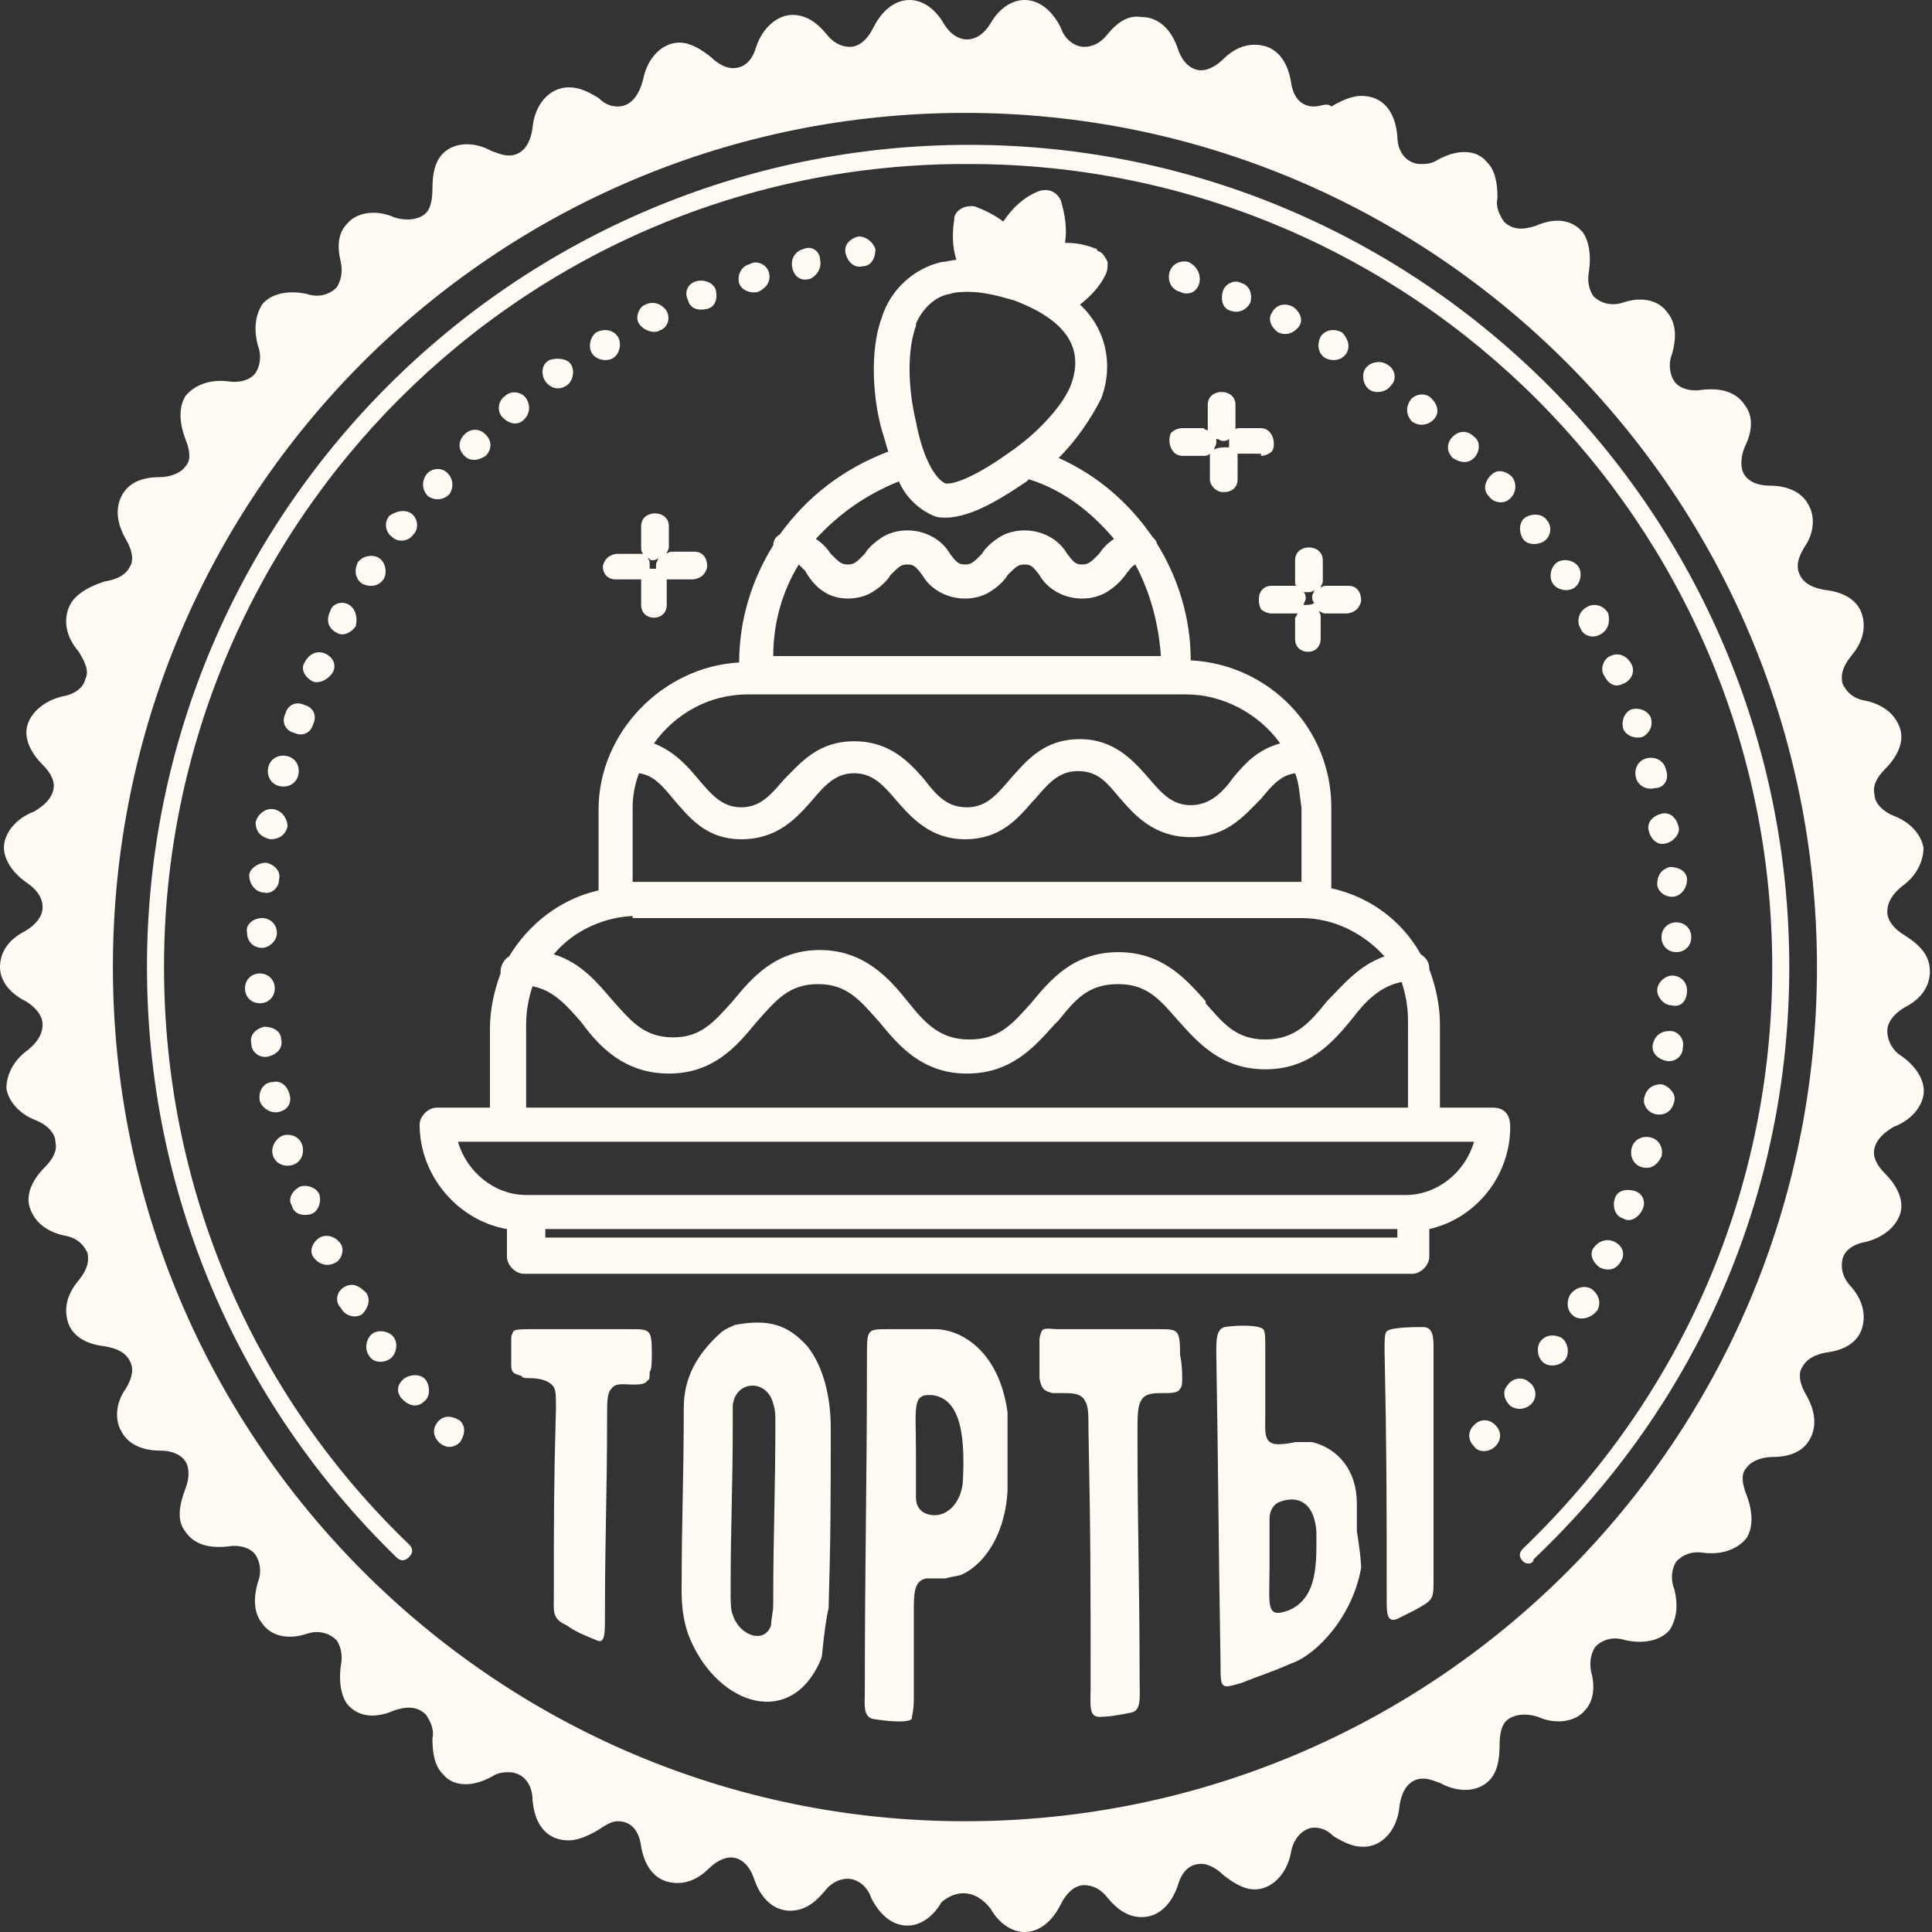 <?xml version="1.0" encoding="utf-8"?>
<!-- Generator: Adobe Illustrator 18.1.1, SVG Export Plug-In . SVG Version: 6.00 Build 0)  -->
<svg version="1.1" id="Layer_1" xmlns="http://www.w3.org/2000/svg" xmlns:xlink="http://www.w3.org/1999/xlink" x="0px" y="0px"
	 width="90.7px" height="90.7px" viewBox="0 0 90.7 90.7" style="enable-background:new 0 0 90.7 90.7;" xml:space="preserve">
<rect x="0" y="0" width="90.7" height="90.7" fill="#333333" stroke="none"/>
<path style="fill-rule:evenodd;clip-rule:evenodd;fill:#FFFBF4;" d="M5.3,45.4c0-22.2,17.9-40.1,40-40.1c22.1,0,40,18,40,40.1
	c0,22.2-17.9,40.1-40,40.1C23.2,85.5,5.3,67.5,5.3,45.4 M46.5,89.6c0.4,0.7,1,1.1,1.6,1.1c0.7,0,1.3-0.5,1.7-1.3
	c0.3-0.6,0.7-0.9,1.1-0.9c0.4,0,0.8,0.2,1.1,0.6c0.5,0.6,1,0.9,1.6,0.9c0.8,0,1.4-0.6,1.7-1.5c0.2-0.7,0.6-1,1.1-1
	c0.3,0,0.7,0.2,1,0.5c0.5,0.4,1,0.7,1.5,0.7c0.8,0,1.5-0.7,1.7-1.7c0.1-0.7,0.6-1.2,1.1-1.2c0.3,0,0.6,0.1,0.9,0.4
	c0.5,0.3,0.9,0.5,1.4,0.5c0.9,0,1.6-0.8,1.7-1.9c0.1-0.8,0.5-1.3,1.1-1.3c0.3,0,0.5,0.1,0.8,0.2c0.9,0.5,1.8,0.4,2.3-0.1
	c0.4-0.4,0.5-1,0.5-1.7c0-0.5,0.1-0.9,0.3-1.1c0.3-0.3,0.9-0.4,1.5-0.2c0.9,0.4,1.8,0.2,2.2-0.3c0.4-0.4,0.5-1.1,0.3-1.8
	c-0.1-0.5,0-0.9,0.2-1.2c0.3-0.3,0.8-0.5,1.4-0.3c0.9,0.2,1.7,0,2.1-0.5c0.3-0.5,0.4-1.1,0.2-1.9c-0.2-0.5-0.1-1,0.1-1.3
	c0.3-0.3,0.7-0.5,1.3-0.4c0.9,0.1,1.6-0.2,2-0.7c0.3-0.5,0.3-1.2,0-2c-0.2-0.5-0.3-1,0-1.3c0.2-0.3,0.7-0.5,1.2-0.5
	c0.9,0,1.5-0.3,1.8-0.9c0.3-0.6,0.2-1.3-0.2-2c-0.3-0.5-0.4-1-0.2-1.3c0.2-0.4,0.6-0.6,1.1-0.7c0.9-0.1,1.5-0.5,1.7-1.1
	c0.2-0.6,0.1-1.3-0.5-2c-0.4-0.4-0.5-0.9-0.4-1.3c0.1-0.4,0.5-0.7,1.1-0.8c0.8-0.2,1.4-0.7,1.6-1.3c0.2-0.6-0.1-1.3-0.7-1.9
	c-0.4-0.4-0.6-0.8-0.5-1.2c0.1-0.4,0.4-0.7,0.9-1c0.8-0.3,1.3-0.9,1.4-1.5c0.1-0.6-0.3-1.3-1-1.8c-0.5-0.3-0.7-0.8-0.7-1.2
	c0-0.4,0.3-0.8,0.8-1.1c0.8-0.4,1.2-1,1.2-1.7c0-0.7-0.4-1.2-1.2-1.7c-0.5-0.3-0.8-0.7-0.8-1.1c0-0.4,0.2-0.8,0.7-1.2
	c0.7-0.5,1-1.2,1-1.8c-0.1-0.6-0.6-1.2-1.4-1.5c-0.5-0.2-0.9-0.6-0.9-1c-0.1-0.4,0.1-0.8,0.5-1.2c0.6-0.6,0.9-1.3,0.7-1.9
	c-0.2-0.6-0.7-1.1-1.6-1.3c-0.6-0.1-0.9-0.4-1.1-0.8c-0.1-0.4,0-0.8,0.4-1.3c0.6-0.7,0.7-1.4,0.5-2c-0.2-0.6-0.8-1-1.7-1.1
	c-0.6-0.1-1-0.3-1.2-0.7c-0.2-0.4-0.1-0.8,0.2-1.3c0.5-0.7,0.5-1.5,0.2-2c-0.3-0.6-1-0.9-1.8-0.9c-0.6,0-1-0.2-1.2-0.5
	c-0.2-0.3-0.2-0.8,0-1.3c0.4-0.8,0.4-1.5,0-2c-0.4-0.6-1.1-0.8-2-0.7c-0.6,0.1-1.1-0.1-1.3-0.4c-0.2-0.3-0.3-0.8-0.1-1.3
	c0.2-0.7,0.2-1.4-0.2-1.9c-0.4-0.6-1.2-0.8-2.1-0.5c-0.6,0.2-1.1,0-1.4-0.3c-0.2-0.3-0.3-0.7-0.2-1.2c0.1-0.7,0-1.4-0.3-1.8
	c-0.5-0.6-1.3-0.7-2.2-0.3c-0.6,0.2-1.1,0.2-1.5-0.2c-0.2-0.3-0.4-0.7-0.3-1.1c0-0.7-0.1-1.3-0.5-1.7c-0.5-0.6-1.4-0.6-2.3-0.1
	c-0.3,0.2-0.6,0.2-0.8,0.2c-0.6,0-1.1-0.5-1.1-1.3c-0.1-1.2-0.7-1.9-1.7-1.9c-0.4,0-0.9,0.2-1.4,0.5C62.3,4.8,62,5,61.7,5
	c-0.6,0-1-0.4-1.1-1.2c-0.2-1.1-0.8-1.7-1.7-1.7c-0.5,0-1,0.2-1.5,0.7c-0.3,0.3-0.7,0.5-1,0.5c-0.5,0-0.9-0.4-1.1-1
	c-0.3-0.9-0.9-1.5-1.7-1.5C53,0.7,52.5,1,52,1.6c-0.3,0.4-0.7,0.6-1.1,0.6c-0.4,0-0.9-0.3-1.1-0.9c-0.4-0.8-1-1.3-1.7-1.3
	c-0.6,0-1.2,0.4-1.6,1.1c-0.6,1-1.6,1-2.2,0c-0.4-0.7-1-1.1-1.6-1.1c-0.7,0-1.3,0.5-1.7,1.3c-0.3,0.6-0.7,0.9-1.1,0.9
	c-0.4,0-0.8-0.2-1.1-0.6c-0.5-0.6-1-0.9-1.6-0.9c-0.7,0-1.4,0.6-1.7,1.5c-0.2,0.7-0.6,1-1.1,1c-0.3,0-0.7-0.2-1-0.5
	c-0.5-0.4-1-0.7-1.5-0.7c-0.8,0-1.5,0.7-1.7,1.7C30,4.5,29.6,5,29,5c-0.3,0-0.6-0.1-0.9-0.4c-0.5-0.3-0.9-0.5-1.4-0.5
	c-0.9,0-1.6,0.8-1.7,1.9c-0.1,0.8-0.5,1.3-1.1,1.3c-0.3,0-0.5-0.1-0.8-0.2c-0.9-0.5-1.8-0.4-2.3,0.1c-0.4,0.4-0.5,1-0.5,1.7
	c0,0.5-0.1,0.9-0.3,1.1c-0.3,0.3-0.9,0.4-1.5,0.2c-0.9-0.4-1.8-0.2-2.2,0.3c-0.4,0.4-0.5,1-0.3,1.8c0.1,0.5,0,0.9-0.2,1.2
	c-0.3,0.3-0.8,0.5-1.4,0.3c-0.9-0.2-1.7,0-2.1,0.5c-0.3,0.5-0.4,1.1-0.2,1.9c0.2,0.5,0.1,1-0.1,1.3c-0.2,0.3-0.7,0.5-1.3,0.4
	c-0.9-0.1-1.6,0.2-2,0.7c-0.3,0.5-0.3,1.2,0,2c0.2,0.5,0.3,1,0,1.3c-0.2,0.3-0.7,0.5-1.2,0.5c-0.9,0-1.5,0.3-1.8,0.9
	c-0.3,0.6-0.2,1.3,0.2,2c0.3,0.5,0.4,1,0.2,1.3c-0.2,0.4-0.6,0.6-1.2,0.7C4,27.6,3.4,28,3.2,28.6c-0.2,0.6-0.1,1.3,0.5,2
	C4,31.1,4.2,31.5,4,31.9c-0.1,0.4-0.5,0.7-1.1,0.8c-0.8,0.2-1.4,0.7-1.6,1.3c-0.2,0.6,0.1,1.3,0.7,1.9c0.4,0.4,0.6,0.8,0.5,1.2
	c-0.1,0.4-0.4,0.7-0.9,1c-0.8,0.3-1.3,0.9-1.4,1.5c-0.1,0.6,0.3,1.3,1,1.8C1.8,41.8,2,42.2,2,42.6c0,0.4-0.3,0.8-0.8,1.1
	c-0.8,0.4-1.2,1-1.2,1.7C0,46,0.4,46.6,1.2,47C1.7,47.3,2,47.7,2,48.1c0,0.4-0.2,0.8-0.7,1.2c-0.7,0.5-1,1.2-1,1.8
	c0.1,0.6,0.6,1.2,1.4,1.5c0.5,0.2,0.9,0.6,0.9,1c0.1,0.4-0.1,0.8-0.5,1.2c-0.6,0.6-0.9,1.3-0.7,1.9C1.6,57.3,2.1,57.8,3,58
	c0.6,0.1,0.9,0.4,1.1,0.8c0.1,0.4,0,0.8-0.4,1.3c-0.6,0.7-0.7,1.4-0.5,2c0.2,0.6,0.8,1,1.7,1.1c0.6,0.1,1,0.3,1.2,0.7
	c0.2,0.4,0.1,0.8-0.2,1.3c-0.5,0.7-0.5,1.5-0.2,2c0.3,0.6,1,0.9,1.8,0.9c0.6,0,1,0.2,1.2,0.5c0.2,0.3,0.2,0.8,0,1.3
	c-0.3,0.8-0.4,1.5,0,2c0.4,0.6,1.1,0.8,2,0.7c0.6-0.1,1.1,0.1,1.3,0.4c0.2,0.3,0.3,0.8,0.1,1.3c-0.2,0.7-0.2,1.4,0.2,1.9
	c0.4,0.6,1.2,0.8,2.1,0.5c0.6-0.2,1.1,0,1.4,0.3c0.2,0.3,0.3,0.7,0.2,1.2c-0.1,0.7,0,1.4,0.3,1.8c0.5,0.6,1.3,0.7,2.2,0.3
	c0.6-0.2,1.1-0.2,1.5,0.2c0.2,0.3,0.4,0.7,0.3,1.1c0,0.7,0.1,1.3,0.5,1.7c0.5,0.6,1.4,0.6,2.3,0.1c0.3-0.2,0.6-0.2,0.8-0.2
	c0.6,0,1.1,0.5,1.1,1.3c0.1,1.2,0.7,1.9,1.7,1.9c0.4,0,0.9-0.2,1.4-0.5c0.3-0.2,0.6-0.4,0.9-0.4c0.6,0,1,0.4,1.1,1.2
	c0.2,1.1,0.8,1.7,1.7,1.7c0.5,0,1-0.2,1.5-0.7c0.3-0.3,0.7-0.5,1-0.5c0.5,0,0.9,0.4,1.1,1c0.3,0.9,0.9,1.5,1.7,1.5
	c0.6,0,1.1-0.3,1.6-0.9c0.3-0.4,0.7-0.6,1.1-0.6c0.4,0,0.9,0.3,1.1,0.9c0.4,0.8,1,1.3,1.7,1.3c0.6,0,1.2-0.4,1.6-1.1
	C44.9,88.7,45.8,88.7,46.5,89.6"/>
<path style="fill:#FFFBF4;" d="M30.5,64.4c0,0.2,0,0.4-0.1,0.4C30.3,65,30,65,29.7,65c-0.4,0-0.8-0.1-1,0.2
	c-0.2,0.2-0.2,0.6-0.2,1.4c0,3.7-0.1,5.4-0.1,9.3c0,0.8,0,1.3-0.4,1.1c-0.5-0.2-1-0.4-1.4-0.7C25.9,76,26,75.6,26,75
	c0-3.7,0-5.3,0.1-8.9c0-0.7,0-0.9-0.2-1.1c-0.2-0.2-0.6-0.3-1-0.3c-0.2,0-0.4,0-0.4-0.1c-0.3-0.1-0.5-0.1-0.5-0.5c0-0.4,0-0.8,0-1.3
	c0-0.1,0.1-0.3,0.1-0.3c0.1-0.1,0.4-0.1,0.8-0.1c1.9,0,2.8,0,4.7,0c0.9,0,1,0,1,1.1C30.6,63.9,30.6,64.3,30.5,64.4"/>
<path style="fill:#FFFBF4;" d="M38.6,77.6c0,0.2-0.1,0.4-0.2,0.6c-1.5,3-4.9,1.7-6.1-1.5c-0.2-0.6-0.3-1.2-0.3-2
	c0-3.5,0.1-5.2,0.1-8.6c0-1.4,0.6-2.5,1.7-3.5c0.2-0.2,0.5-0.3,0.7-0.4c1.6-0.3,2.5,0,3.4,1c0.8,1,1.1,2.5,1.1,3.8
	c0,3.4,0,5.1-0.1,8.5C38.8,75.9,38.7,76.6,38.6,77.6 M36.3,75.3c0-3.4,0.1-5.1,0.1-8.5c0-0.4,0-0.6-0.1-0.9
	c-0.3-1.2-1.8-1.1-1.9,0.1c0,0.1,0,0.4,0,0.8c0,3.2-0.1,4.7-0.1,7.9c0,0.5,0,0.9,0.1,1.1c0.3,1,1.5,1.4,1.8,0.5
	C36.2,76,36.3,75.7,36.3,75.3"/>
<path style="fill:#FFFBF4;" d="M47.3,68.2c0,0.7,0,1.1,0,1.8c-0.1,1.8-0.9,3.3-2.1,3.9C45,74,44.7,74,44.4,74.1c-0.4,0-0.8,0-0.9,0
	c-0.6,0.1-0.6,0.7-0.6,1.6c0,1.7,0,2.5,0,4.1c0,0.5-0.1,0.8-0.1,0.9c-0.2,0.2-1.2,0.1-1.8,0c-0.5-0.1-0.4-0.7-0.4-1.3
	c0-6.3,0.1-9.4,0.1-15.7c0-1.3,0-1.3,1-1.3c0.5,0,0.7,0,1.1,0c0.6,0,1,0,1.1,0c1.2,0,3,1,3.4,3.9C47.3,66.3,47.3,67,47.3,68.2
	 M43.8,65.5c-1-0.1-0.8,0.5-0.8,2.7h0c0,0.8,0,1.2,0,2.1c0,0.4,0.2,0.7,0.6,0.8c0.8,0.2,1.5-0.5,1.6-1.5
	C45.3,67.7,45.2,65.7,43.8,65.5"/>
<path style="fill:#FFFBF4;" d="M55.5,64.7c0,0.2,0,0.4-0.1,0.5c-0.1,0.2-0.4,0.2-0.8,0.2c-0.4,0-0.8,0-1,0.3
	c-0.2,0.3-0.2,0.7-0.2,1.7c0,4.5,0.1,6.8,0.1,11.4c0,0.9,0.1,1.5-0.4,1.6c-0.5,0.1-1,0.2-1.5,0.2c-0.5,0-0.4-0.6-0.4-1.4
	c0-4.8,0-7.2-0.1-12c0-0.9,0-1.2-0.2-1.5c-0.2-0.3-0.6-0.3-1-0.3c-0.2,0-0.4,0-0.5,0c-0.3-0.1-0.5-0.1-0.6-0.7c0-0.6,0-1.2,0-1.8
	c0-0.2,0.1-0.4,0.1-0.4c0.1-0.2,0.4-0.1,0.8-0.1c1.9,0,2.8,0,4.7,0c0.9,0,1,0,1,1.2C55.5,64.1,55.5,64.5,55.5,64.7"/>
<path style="fill:#FFFBF4;" d="M63.9,73.6c-0.4,2.3-2.1,4.1-3.3,4.5c-0.9,0.4-1.3,0.5-2.3,0.9c-1,0.3-1,0.3-1-0.9
	c-0.1-5.9-0.1-8.7-0.2-14.6c0-0.6,0-1.1,0.4-1.2c0.6-0.1,1.6-0.1,1.8,0.1c0.1,0.1,0.1,0.4,0.1,0.8c0,1.3,0,2,0,3.3
	c0,0.7-0.1,1.3,0.6,1.3c0.1,0,0.4,0,0.8-0.1c0.3,0,0.6,0,0.8,0c1.2,0.3,2.1,1.3,2.1,2.9c0,0.5,0,0.8,0,1.3
	C63.9,73.1,63.9,73.6,63.9,73.6 M60.1,70.5c-0.3,0.1-0.5,0.4-0.5,0.8c0,1.3,0,0.8,0,2.2c0,1.9-0.2,2.5,0.9,2.1
	c1.4-0.6,1.3-2.3,1.3-3.7C61.7,70.5,60.9,70.2,60.1,70.5 M66.4,75.6c-0.4,0.2-0.6,0.3-0.8,0.4c-0.5,0.2-0.5-0.3-0.5-0.9
	c0-4.8,0-6.8-0.1-11.7c0-0.5,0-0.8,0.1-0.9c0.2-0.2,1.4-0.2,1.7-0.2c0.5,0,0.5,0.5,0.5,1.1v10.7C67.3,75.1,67.3,75.1,66.4,75.6"/>
<path style="fill:#FFFBF4;" d="M71.8,73.4c-0.1,0-0.2,0-0.3-0.1c-0.2-0.2-0.2-0.4,0-0.6c7.5-7.2,11.7-16.9,11.7-27.3
	c0-20.8-16.9-37.7-37.7-37.7C24.6,7.6,7.7,24.6,7.7,45.4c0,10.3,4.1,20,11.5,27.1c0.2,0.2,0.2,0.4,0,0.6c-0.2,0.2-0.4,0.2-0.6,0
	C11.1,65.8,6.9,55.9,6.9,45.4c0-21.3,17.3-38.6,38.6-38.6C66.7,6.8,84,24.1,84,45.4C84,56,79.7,65.9,72,73.2
	C72,73.3,71.9,73.4,71.8,73.4"/>
<path style="fill:#FFFBF4;" d="M70.1,52h-2.5v-3.9c0-0.9-0.2-1.8-0.5-2.6c0,0,0,0,0,0c0-0.3-0.1-0.5-0.4-0.7
	c-0.9-1.6-2.4-2.7-4.2-3.1v-3.8c0-3.7-2.9-6.7-6.6-6.9c0-2-0.6-3.9-1.6-5.5c0-0.1-0.1-0.2-0.2-0.3c-1.1-1.6-2.6-2.9-4.4-3.7
	c0.8-0.8,1.5-1.8,2-2.8c0.6-1.6,0.2-3.3-1-4.4c0.5-0.4,0.9-0.8,1.2-1.4c0.1-0.2,0.1-0.4,0.1-0.6c-0.1-0.2-0.2-0.4-0.4-0.5
	c0,0-0.1,0-0.1-0.1c-0.5-0.2-0.9-0.3-1.5-0.3c0.1-0.7,0-1.3-0.2-2c-0.2-0.4-0.6-0.6-1.1-0.4c-0.7,0.3-1.2,0.8-1.6,1.4
	c-0.4-0.3-0.8-0.5-1.3-0.7c-0.4-0.1-0.9,0.1-1,0.5l0,0.1c-0.1,0.6-0.1,1.3,0.1,1.9c-0.2,0-0.5,0.1-0.7,0.1c-1.3,0.3-2.4,1.3-2.8,2.6
	c-0.6,1.6-0.4,3.9,0,5.3c0.1,0.3,0.2,0.7,0.3,1c-2.1,0.8-3.8,2.1-5.1,3.9c-0.2,0.1-0.3,0.3-0.3,0.5c-1,1.6-1.6,3.5-1.6,5.5
	c-3.6,0.2-6.6,3.3-6.6,6.9v3.8c-1.8,0.4-3.3,1.6-4.2,3.1c-0.2,0.1-0.4,0.4-0.4,0.7c0,0,0,0,0,0.1c-0.3,0.8-0.5,1.7-0.5,2.6V52h-2.5
	c-0.4,0-0.8,0.4-0.8,0.8c0,2.4,1.8,4.5,4.1,4.9v1.3c0,0.4,0.4,0.8,0.8,0.8h41.7c0.4,0,0.8-0.4,0.8-0.8v-1.3c2.2-0.5,3.8-2.5,3.8-4.8
	C70.9,52.3,70.6,52,70.1,52 M43,15.2c0.3-0.7,0.9-1.3,1.6-1.4c0.2-0.1,0.8-0.1,0.8-0.1c0.8,0,1.5,0.2,2.2,0.4
	c2.4,0.9,3.3,2.2,2.7,3.9c-0.3,0.9-1.5,2.3-3,3.3c-1.4,1-2.4,1.4-2.8,1.4l-0.1,0c-0.3-0.1-1-0.8-1.4-2.9c-0.4-1.7-0.4-3.4,0-4.5
	L43,15.2L43,15.2z M42.2,22.6c0.3,0.7,0.9,1.3,1.6,1.6c0.2,0.1,0.4,0.1,0.6,0.1c1.3,0,2.9-1.1,3.8-1.7l0.1-0.1
	c1.6,0.5,2.9,1.5,4,2.8c-0.3,0.2-0.5,0.4-0.7,0.7c-0.4,0.4-0.5,0.5-0.8,0.5c-0.3,0-0.4-0.1-0.7-0.5c-0.4-0.7-1.2-1.1-2-1.1
	c-0.4,0-0.9,0.1-1.3,0.4c-0.3,0.2-0.6,0.5-0.7,0.7c-0.4,0.4-0.5,0.5-0.8,0.5c-0.3,0-0.4-0.1-0.7-0.5c-0.4-0.7-1.2-1.1-2-1.1
	c-0.4,0-0.9,0.1-1.3,0.4c-0.3,0.2-0.6,0.5-0.7,0.7c-0.4,0.4-0.5,0.5-0.8,0.5c-0.3,0-0.4-0.1-0.8-0.5c-0.2-0.3-0.4-0.5-0.7-0.7
	C39.4,24.1,40.7,23.2,42.2,22.6 M39.8,28.1c0.4,0,0.9-0.1,1.3-0.4c0.3-0.2,0.6-0.5,0.7-0.7c0.4-0.4,0.5-0.5,0.8-0.5s0.4,0.1,0.7,0.5
	c0.4,0.7,1.2,1.1,2,1.1c0.4,0,0.9-0.1,1.3-0.4c0.3-0.2,0.6-0.5,0.7-0.7c0.4-0.4,0.5-0.5,0.8-0.5c0.3,0,0.4,0.1,0.7,0.5
	c0.4,0.7,1.2,1.1,2,1.1c0.4,0,0.9-0.1,1.3-0.4c0.3-0.2,0.6-0.5,0.8-0.8c0.1-0.1,0.2-0.3,0.4-0.4c0.7,1.3,1.1,2.8,1.2,4.3H36.3
	c0-1.5,0.4-3,1.2-4.3c0.1,0.1,0.2,0.2,0.3,0.3C38.3,27.7,39,28.1,39.8,28.1 M31.4,50.4c2.1,0,3.2-1.3,4.1-2.4c0.9-1,1.5-1.8,2.9-1.8
	c1.4,0,2,0.8,2.9,1.8c0.9,1.1,2,2.4,4.1,2.4c2.1,0,3.2-1.3,4.1-2.3l0.2-0.2c0.8-1,1.4-1.7,2.8-1.7c1.4,0,2,0.8,2.8,1.7l0.2-0.2
	l-0.2,0.2c0.9,1,2,2.3,4.1,2.3c2.1,0,3.2-1.3,4.1-2.4c0.6-0.8,1.3-1.5,2.3-1.7c0.2,0.6,0.3,1.2,0.3,1.8V52H24.7v-3.9
	c0-0.6,0.1-1.2,0.3-1.8c1,0.2,1.6,0.9,2.3,1.7C28.1,49.1,29.3,50.4,31.4,50.4 M57.9,36.5c-0.5,0.7-1.1,1.3-2,1.3
	c-0.9,0-1.4-0.6-2-1.3c-0.7-0.8-1.6-1.8-3.2-1.8c-1.7,0-2.5,1-3.3,1.9c-0.6,0.7-1.1,1.3-2,1.3c-0.9,0-1.4-0.5-2-1.3
	c-0.7-0.8-1.6-1.8-3.3-1.8c-1.7,0-2.5,1-3.3,1.8c-0.6,0.7-1.1,1.3-2,1.3c-0.9,0-1.4-0.6-2-1.3c-0.5-0.6-1.1-1.3-2.1-1.7
	c1-1.4,2.6-2.3,4.4-2.3h20.6c1.7,0,3.4,0.9,4.4,2.3C59,35.2,58.4,35.9,57.9,36.5 M34.8,39.4c1.7,0,2.6-1,3.3-1.8
	c0.6-0.7,1.1-1.3,2-1.3s1.4,0.6,2,1.3c0.7,0.8,1.6,1.8,3.2,1.8c1.7,0,2.5-1,3.2-1.8l0.1-0.1c0.6-0.7,1.1-1.3,2-1.3
	c1,0,1.4,0.6,2,1.3c0.7,0.8,1.6,1.8,3.3,1.8c1.7,0,2.5-1,3.3-1.8c0.5-0.6,0.9-1.1,1.6-1.2c0.2,0.5,0.2,1,0.3,1.6v3.5H29.7v-3.5
	c0-0.5,0.1-1.1,0.3-1.6c0.7,0.1,1.1,0.6,1.6,1.2C32.3,38.3,33.1,39.4,34.8,39.4 M29.7,42.8l0,0.3l31.4,0c1.5,0,2.9,0.7,3.9,1.8
	c-1.2,0.4-2,1.4-2.7,2.1c-0.8,1-1.5,1.8-2.9,1.8c-1.4,0-2-0.8-2.8-1.7l0-0.1c-0.9-1-2-2.3-4.1-2.3c-2.1,0-3.2,1.3-4.1,2.4
	c-0.9,1-1.5,1.7-2.9,1.7c-1.4,0-2.1-0.8-2.9-1.8c-0.8-1-2-2.4-4.1-2.4c-2.1,0-3.2,1.3-4.1,2.4c-0.9,1-1.5,1.7-2.8,1.7
	c-1.4,0-2-0.8-2.9-1.8c-0.6-0.7-1.4-1.7-2.7-2.1c0.9-1.1,2.4-1.8,3.9-1.8V42.8z M69.2,53.6c-0.4,1.4-1.7,2.5-3.2,2.5H24.7
	c-1.5,0-2.8-1.1-3.2-2.5H69.2z M65.6,57.7l0,0.4h-40v-0.4H65.6z"/>
<path style="fill:#FFFBF4;" d="M20.6,66.7c0.3-0.3,0.7-0.2,1,0c0.3,0.3,0.2,0.7,0,1c-0.3,0.3-0.7,0.3-1,0
	C20.3,67.4,20.3,67,20.6,66.7"/>
<path style="fill:#FFFBF4;" d="M19,64.7c0.3-0.2,0.8-0.2,1,0.1c0.2,0.3,0.2,0.8-0.1,1c-0.3,0.3-0.7,0.2-1-0.1
	C18.6,65.4,18.6,65,19,64.7"/>
<path style="fill:#FFFBF4;" d="M17.5,62.6c0.3-0.2,0.8-0.1,1,0.2c0.2,0.3,0.1,0.8-0.2,1c-0.3,0.2-0.8,0.2-1-0.2
	C17.1,63.3,17.2,62.8,17.5,62.6"/>
<path style="fill:#FFFBF4;" d="M16.2,60.4c0.4-0.2,0.7,0,1,0.3c0.2,0.3,0.1,0.7-0.2,1c-0.3,0.2-0.8,0.1-1-0.3
	C15.7,61.1,15.8,60.6,16.2,60.4"/>
<path style="fill:#FFFBF4;" d="M15,58.1c0.4-0.2,0.8,0,1,0.3c0.2,0.3,0,0.8-0.3,0.9c-0.4,0.2-0.8,0-1-0.3
	C14.5,58.7,14.7,58.3,15,58.1"/>
<path style="fill:#FFFBF4;" d="M14.1,55.7c0.4-0.1,0.8,0.1,0.9,0.4c0.1,0.4-0.1,0.8-0.4,0.9c-0.4,0.1-0.8,0-0.9-0.4
	C13.5,56.3,13.7,55.9,14.1,55.7"/>
<path style="fill:#FFFBF4;" d="M13.3,53.3c0.4-0.1,0.8,0.1,0.9,0.5c0.1,0.4-0.1,0.8-0.5,0.9c-0.4,0.1-0.8-0.1-0.9-0.5
	C12.7,53.8,13,53.4,13.3,53.3"/>
<path style="fill:#FFFBF4;" d="M12.8,50.8c0.4-0.1,0.7,0.2,0.8,0.6c0.1,0.4-0.1,0.7-0.5,0.8c-0.4,0.1-0.8-0.2-0.9-0.5
	C12.1,51.2,12.4,50.8,12.8,50.8"/>
<path style="fill:#FFFBF4;" d="M12.4,48.2c0.4,0,0.8,0.2,0.8,0.6c0.1,0.4-0.2,0.7-0.6,0.8c-0.4,0.1-0.8-0.2-0.8-0.6
	C11.7,48.6,12,48.3,12.4,48.2"/>
<path style="fill:#FFFBF4;" d="M12.2,45.7c0.4,0,0.7,0.3,0.7,0.7c0,0.4-0.3,0.7-0.7,0.7c-0.4,0-0.7-0.3-0.7-0.7
	C11.5,46,11.8,45.7,12.2,45.7"/>
<path style="fill:#FFFBF4;" d="M12.3,43.1c0.4,0,0.7,0.3,0.7,0.7c0,0.4-0.4,0.7-0.7,0.7c-0.4,0-0.7-0.3-0.7-0.7
	C11.5,43.4,11.9,43.1,12.3,43.1"/>
<path style="fill:#FFFBF4;" d="M12.5,40.5c0.4,0.1,0.7,0.4,0.6,0.8c0,0.4-0.4,0.7-0.7,0.6c-0.4,0-0.7-0.4-0.7-0.8
	C11.7,40.8,12.1,40.5,12.5,40.5"/>
<path style="fill:#FFFBF4;" d="M12.9,38c0.4,0.1,0.6,0.5,0.6,0.8c-0.1,0.4-0.4,0.6-0.8,0.6C12.2,39.3,12,39,12,38.6
	C12.1,38.2,12.5,37.9,12.9,38"/>
<path style="fill:#FFFBF4;" d="M13.5,35.5c0.4,0.1,0.6,0.5,0.5,0.9c-0.1,0.4-0.5,0.6-0.9,0.5c-0.4-0.1-0.6-0.5-0.5-0.9
	C12.7,35.6,13.1,35.4,13.5,35.5"/>
<path style="fill:#FFFBF4;" d="M14.3,33.1c0.4,0.1,0.6,0.5,0.4,0.9c-0.1,0.4-0.5,0.6-0.9,0.4c-0.4-0.1-0.6-0.5-0.4-0.9
	C13.5,33.1,13.9,32.9,14.3,33.1"/>
<path style="fill:#FFFBF4;" d="M15.3,30.7c0.4,0.2,0.5,0.6,0.3,0.9c-0.2,0.3-0.6,0.5-0.9,0.4c-0.4-0.2-0.6-0.6-0.4-0.9
	C14.5,30.7,14.9,30.5,15.3,30.7"/>
<path style="fill:#FFFBF4;" d="M16.4,28.4c0.3,0.2,0.4,0.6,0.3,1c-0.2,0.3-0.6,0.5-0.9,0.3c-0.4-0.2-0.5-0.6-0.3-1
	C15.6,28.3,16.1,28.2,16.4,28.4"/>
<path style="fill:#FFFBF4;" d="M17.8,26.2c0.3,0.2,0.4,0.7,0.2,1s-0.6,0.4-1,0.2c-0.3-0.2-0.4-0.6-0.2-1C17,26.1,17.5,26,17.8,26.2"
	/>
<path style="fill:#FFFBF4;" d="M19.3,24.1c0.3,0.2,0.4,0.7,0.1,1c-0.2,0.3-0.7,0.4-1,0.1c-0.3-0.2-0.4-0.7-0.1-1
	C18.6,24,19,23.9,19.3,24.1"/>
<path style="fill:#FFFBF4;" d="M21,22.2c0.3,0.3,0.3,0.7,0.1,1c-0.3,0.3-0.7,0.3-1,0.1c-0.3-0.3-0.3-0.7-0.1-1
	C20.2,22,20.7,21.9,21,22.2"/>
<path style="fill:#FFFBF4;" d="M22.8,20.4c0.3,0.3,0.3,0.7,0,1c-0.3,0.2-0.7,0.3-1,0c-0.3-0.3-0.3-0.7,0-1
	C22.1,20.1,22.5,20.1,22.8,20.4"/>
<path style="fill:#FFFBF4;" d="M24.7,18.7c0.2,0.3,0.2,0.7-0.1,1c-0.3,0.3-0.7,0.2-1-0.1c-0.3-0.3-0.2-0.8,0.1-1
	C24,18.3,24.5,18.4,24.7,18.7"/>
<path style="fill:#FFFBF4;" d="M26.8,17.1c0.2,0.3,0.1,0.8-0.2,1c-0.3,0.2-0.7,0.2-1-0.2c-0.2-0.3-0.2-0.8,0.2-1
	C26.1,16.8,26.6,16.8,26.8,17.1"/>
<path style="fill:#FFFBF4;" d="M29,15.8c0.2,0.3,0.1,0.8-0.2,1c-0.3,0.2-0.8,0.1-1-0.2c-0.2-0.3-0.1-0.8,0.2-1
	C28.4,15.4,28.8,15.5,29,15.8"/>
<path style="fill:#FFFBF4;" d="M31.3,14.6c0.2,0.4,0,0.8-0.3,0.9c-0.3,0.2-0.8,0-1-0.3c-0.2-0.3,0-0.8,0.3-0.9
	C30.7,14.1,31.1,14.3,31.3,14.6"/>
<path style="fill:#FFFBF4;" d="M33.6,13.6c0.1,0.4,0,0.8-0.4,0.9c-0.4,0.1-0.8,0-0.9-0.4c-0.2-0.4,0-0.8,0.4-0.9
	C33.1,13.1,33.5,13.3,33.6,13.6"/>
<path style="fill:#FFFBF4;" d="M36.1,12.8c0.1,0.4-0.1,0.7-0.5,0.9c-0.4,0.1-0.8-0.1-0.9-0.4c-0.1-0.4,0.1-0.8,0.5-0.9
	C35.5,12.2,36,12.4,36.1,12.8"/>
<path style="fill:#FFFBF4;" d="M38.5,12.2c0.1,0.4-0.2,0.8-0.5,0.9c-0.4,0.1-0.7-0.1-0.8-0.5c-0.1-0.4,0.1-0.8,0.5-0.9
	C38.1,11.5,38.5,11.8,38.5,12.2"/>
<path style="fill:#FFFBF4;" d="M41.1,11.7c0,0.4-0.2,0.8-0.6,0.8c-0.4,0.1-0.7-0.2-0.8-0.6c-0.1-0.4,0.2-0.7,0.6-0.8
	C40.7,11.1,41,11.4,41.1,11.7"/>
<path style="fill:#FFFBF4;" d="M56.3,13.3c-0.1,0.4-0.5,0.6-0.9,0.4c-0.4-0.1-0.6-0.5-0.5-0.9c0.1-0.4,0.5-0.6,0.9-0.5
	C56.2,12.5,56.4,12.9,56.3,13.3"/>
<path style="fill:#FFFBF4;" d="M58.7,14.2c-0.2,0.4-0.6,0.5-0.9,0.4c-0.4-0.1-0.5-0.5-0.4-0.9c0.1-0.4,0.6-0.6,0.9-0.4
	C58.7,13.4,58.8,13.9,58.7,14.2"/>
<path style="fill:#FFFBF4;" d="M61,15.3c-0.2,0.3-0.6,0.5-1,0.3c-0.3-0.2-0.5-0.6-0.3-0.9c0.2-0.4,0.6-0.5,1-0.3
	C61,14.6,61.2,15,61,15.3"/>
<path style="fill:#FFFBF4;" d="M63.2,16.6c-0.2,0.3-0.6,0.4-1,0.2c-0.3-0.2-0.4-0.6-0.2-1c0.2-0.3,0.6-0.4,1-0.2
	C63.3,15.9,63.4,16.3,63.2,16.6"/>
<path style="fill:#FFFBF4;" d="M65.3,18.1c-0.2,0.3-0.7,0.4-1,0.2c-0.3-0.2-0.4-0.7-0.2-1c0.2-0.3,0.7-0.4,1-0.2
	C65.5,17.3,65.6,17.8,65.3,18.1"/>
<path style="fill:#FFFBF4;" d="M67.3,19.7c-0.3,0.3-0.7,0.3-1,0.1c-0.3-0.3-0.3-0.7-0.1-1c0.2-0.3,0.7-0.4,1-0.1
	C67.5,19,67.6,19.4,67.3,19.7"/>
<path style="fill:#FFFBF4;" d="M69.2,21.5c-0.3,0.3-0.7,0.2-1,0c-0.3-0.3-0.3-0.7,0-1c0.3-0.3,0.7-0.3,1,0
	C69.5,20.7,69.5,21.2,69.2,21.5"/>
<path style="fill:#FFFBF4;" d="M70.9,23.4c-0.3,0.3-0.8,0.2-1-0.1c-0.3-0.3-0.2-0.7,0.1-1c0.3-0.3,0.7-0.2,1,0.1
	C71.2,22.7,71.2,23.1,70.9,23.4"/>
<path style="fill:#FFFBF4;" d="M72.5,25.4c-0.3,0.2-0.8,0.2-1-0.1c-0.2-0.3-0.2-0.8,0.1-1c0.3-0.2,0.8-0.2,1,0.1
	C72.9,24.7,72.8,25.2,72.5,25.4"/>
<path style="fill:#FFFBF4;" d="M73.9,27.6c-0.3,0.2-0.8,0.1-1-0.2c-0.2-0.3-0.1-0.8,0.2-1c0.3-0.2,0.8-0.1,1,0.2
	C74.3,26.9,74.2,27.4,73.9,27.6"/>
<path style="fill:#FFFBF4;" d="M75.1,29.8c-0.4,0.2-0.8,0-0.9-0.3c-0.2-0.3-0.1-0.8,0.3-1c0.3-0.2,0.8-0.1,1,0.3
	C75.6,29.2,75.5,29.6,75.1,29.8"/>
<path style="fill:#FFFBF4;" d="M76.2,32.1c-0.4,0.2-0.7,0-0.9-0.4c-0.2-0.3,0-0.8,0.3-0.9c0.4-0.2,0.8,0,1,0.4
	C76.8,31.6,76.5,32,76.2,32.1"/>
<path style="fill:#FFFBF4;" d="M77.1,34.6c-0.4,0.1-0.8-0.1-0.9-0.4c-0.1-0.4,0.1-0.8,0.4-0.9c0.4-0.1,0.8,0.1,0.9,0.4
	C77.6,34,77.5,34.4,77.1,34.6"/>
<path style="fill:#FFFBF4;" d="M77.7,37c-0.4,0.1-0.8-0.1-0.9-0.5c-0.1-0.4,0.1-0.8,0.5-0.9c0.4-0.1,0.8,0.1,0.9,0.5
	C78.4,36.6,78.1,37,77.7,37"/>
<path style="fill:#FFFBF4;" d="M78.2,39.6c-0.4,0.1-0.7-0.2-0.8-0.6c-0.1-0.4,0.2-0.7,0.6-0.8c0.4-0.1,0.7,0.2,0.8,0.6
	C78.9,39.1,78.6,39.5,78.2,39.6"/>
<path style="fill:#FFFBF4;" d="M78.5,42.1c-0.4,0-0.7-0.3-0.7-0.6c0-0.4,0.2-0.7,0.6-0.8c0.4,0,0.8,0.2,0.8,0.6
	C79.2,41.7,78.9,42.1,78.5,42.1"/>
<path style="fill:#FFFBF4;" d="M78.7,44.7c-0.4,0-0.7-0.3-0.7-0.7c0-0.4,0.3-0.7,0.7-0.7c0.4,0,0.7,0.3,0.7,0.7
	C79.4,44.4,79.1,44.7,78.7,44.7"/>
<path style="fill:#FFFBF4;" d="M78.5,47.2c-0.4,0-0.7-0.4-0.7-0.7c0-0.4,0.4-0.7,0.7-0.7c0.4,0,0.7,0.3,0.7,0.7
	C79.2,47,78.9,47.3,78.5,47.2"/>
<path style="fill:#FFFBF4;" d="M78.2,49.8c-0.4-0.1-0.7-0.4-0.6-0.8c0.1-0.4,0.4-0.6,0.8-0.6c0.4,0,0.7,0.4,0.6,0.8
	C79,49.6,78.6,49.9,78.2,49.8"/>
<path style="fill:#FFFBF4;" d="M77.7,52.3c-0.4-0.1-0.6-0.5-0.5-0.8c0.1-0.4,0.4-0.6,0.8-0.6c0.4,0.1,0.7,0.5,0.6,0.8
	C78.5,52.2,78.1,52.4,77.7,52.3"/>
<path style="fill:#FFFBF4;" d="M77.1,54.8c-0.4-0.1-0.6-0.5-0.5-0.9c0.1-0.4,0.5-0.6,0.9-0.5c0.4,0.1,0.6,0.5,0.5,0.9
	C77.8,54.7,77.5,54.9,77.1,54.8"/>
<path style="fill:#FFFBF4;" d="M76.2,57.2c-0.4-0.1-0.5-0.6-0.4-0.9c0.1-0.4,0.5-0.5,0.9-0.4c0.4,0.1,0.6,0.5,0.4,0.9
	S76.5,57.4,76.2,57.2"/>
<path style="fill:#FFFBF4;" d="M75.1,59.5c-0.3-0.2-0.5-0.6-0.3-0.9c0.2-0.3,0.6-0.5,1-0.3c0.4,0.2,0.5,0.6,0.3,0.9
	C75.9,59.6,75.5,59.7,75.1,59.5"/>
<path style="fill:#FFFBF4;" d="M73.9,61.8c-0.3-0.2-0.4-0.6-0.2-1c0.2-0.3,0.6-0.5,1-0.3c0.3,0.2,0.5,0.6,0.3,1
	C74.7,61.9,74.2,62,73.9,61.8"/>
<path style="fill:#FFFBF4;" d="M72.5,64c-0.3-0.2-0.4-0.7-0.2-1c0.2-0.3,0.6-0.4,1-0.2c0.3,0.2,0.4,0.7,0.2,1
	C73.3,64.1,72.8,64.2,72.5,64"/>
<path style="fill:#FFFBF4;" d="M70.9,66c-0.3-0.3-0.4-0.7-0.1-1c0.2-0.3,0.7-0.4,1-0.1c0.3,0.2,0.4,0.7,0.1,1
	C71.6,66.2,71.2,66.2,70.9,66"/>
<path style="fill:#FFFBF4;" d="M69.2,67.9c-0.3-0.3-0.3-0.7,0-1c0.3-0.3,0.7-0.3,1,0c0.3,0.3,0.3,0.7,0,1S69.4,68.2,69.2,67.9"/>
<path style="fill:#FFFBF4;" d="M63.3,27.5h-1c-0.1,0-0.2,0-0.3,0.1c0-0.1,0.1-0.2,0.1-0.3v-1c0-0.8-1.3-0.8-1.3,0v1
	c0,0.1,0,0.2,0.1,0.2c-0.1,0-0.1,0-0.2,0h-1c-0.4,0-0.6,0.3-0.6,0.6c0,0.2,0,0.3,0.1,0.5c0.1,0.1,0.3,0.2,0.5,0.2h1
	c0.1,0,0.1,0,0.2,0c0,0.1-0.1,0.2-0.1,0.2v1c0,0.4,0.3,0.6,0.6,0.6c0.4,0,0.6-0.3,0.6-0.6v-1c0-0.1,0-0.2-0.1-0.3
	c0.1,0,0.2,0.1,0.3,0.1h1c0.2,0,0.4-0.1,0.5-0.2c0.1-0.1,0.2-0.3,0.2-0.4C63.9,27.8,63.7,27.5,63.3,27.5 M61.2,28.4
	c0-0.1,0.1-0.2,0.1-0.3c0-0.1,0-0.2-0.1-0.3c0.1,0,0.1,0,0.2,0c0.1,0,0.2,0,0.3-0.1c0,0.1-0.1,0.2-0.1,0.3c0,0.1,0,0.2,0.1,0.3
	C61.6,28.4,61.4,28.4,61.2,28.4"/>
<path style="fill:#FFFBF4;" d="M32.6,25.9h-1c-0.1,0-0.2,0-0.3,0.1c0-0.1,0.1-0.2,0.1-0.3v-1c0-0.8-1.3-0.8-1.3,0v1
	c0,0.1,0,0.2,0.1,0.3c-0.1,0-0.1,0-0.2,0h-1c-0.2,0-0.4,0.1-0.5,0.2c-0.1,0.1-0.2,0.3-0.2,0.4c0,0.3,0.2,0.6,0.6,0.6h1
	c0.1,0,0.1,0,0.2,0c0,0.1,0,0.1,0,0.2v1c0,0.4,0.3,0.6,0.6,0.6c0.3,0,0.6-0.2,0.6-0.6l0-1c0-0.1,0-0.2,0-0.2c0.1,0,0.1,0,0.2,0h1
	c0.2,0,0.4-0.1,0.5-0.2c0.1-0.1,0.2-0.3,0.2-0.4C33.2,26.2,33,25.9,32.6,25.9 M30.7,26.7c-0.1,0-0.1,0-0.2,0c0-0.1,0-0.1,0-0.2
	c0-0.1,0-0.2-0.1-0.3c0.1,0,0.1,0.1,0.2,0.1c0.1,0,0.2,0,0.3-0.1c0,0.1-0.1,0.2-0.1,0.3c0,0.1,0,0.1,0,0.2
	C30.9,26.7,30.8,26.7,30.7,26.7"/>
<path style="fill:#FFFBF4;" d="M59.2,21.4c0.2,0,0.4-0.1,0.5-0.2c0.1-0.1,0.1-0.3,0.1-0.4c0-0.3-0.2-0.7-0.6-0.7h-1
	c-0.1,0-0.2,0-0.2,0.1c0-0.1,0-0.1,0-0.2v-1c0-0.8-1.3-0.8-1.3,0v1c0,0.1,0,0.1,0,0.2c-0.1,0-0.2-0.1-0.2-0.1h-1
	c-0.2,0-0.4,0.1-0.5,0.2c-0.1,0.1-0.1,0.3-0.1,0.4c0,0.3,0.2,0.7,0.6,0.7h1c0.1,0,0.2,0,0.3-0.1c0,0.1,0,0.2,0,0.2v1
	c0,0.3,0.3,0.6,0.6,0.6c0,0,0.1,0,0.1,0c0.3,0,0.6-0.2,0.6-0.6v-1c0-0.1,0-0.1,0-0.2c0.1,0,0.1,0,0.2,0H59.2z M57,21.1
	c0-0.1,0.1-0.2,0.1-0.3c0-0.1,0-0.2,0-0.2c0.1,0,0.2,0.1,0.3,0.1c0.1,0,0.2,0,0.3-0.1c0,0.1,0,0.2,0,0.2c0,0.1,0,0.2,0,0.2
	C57.4,21,57.2,21,57,21.1"/>
</svg>
